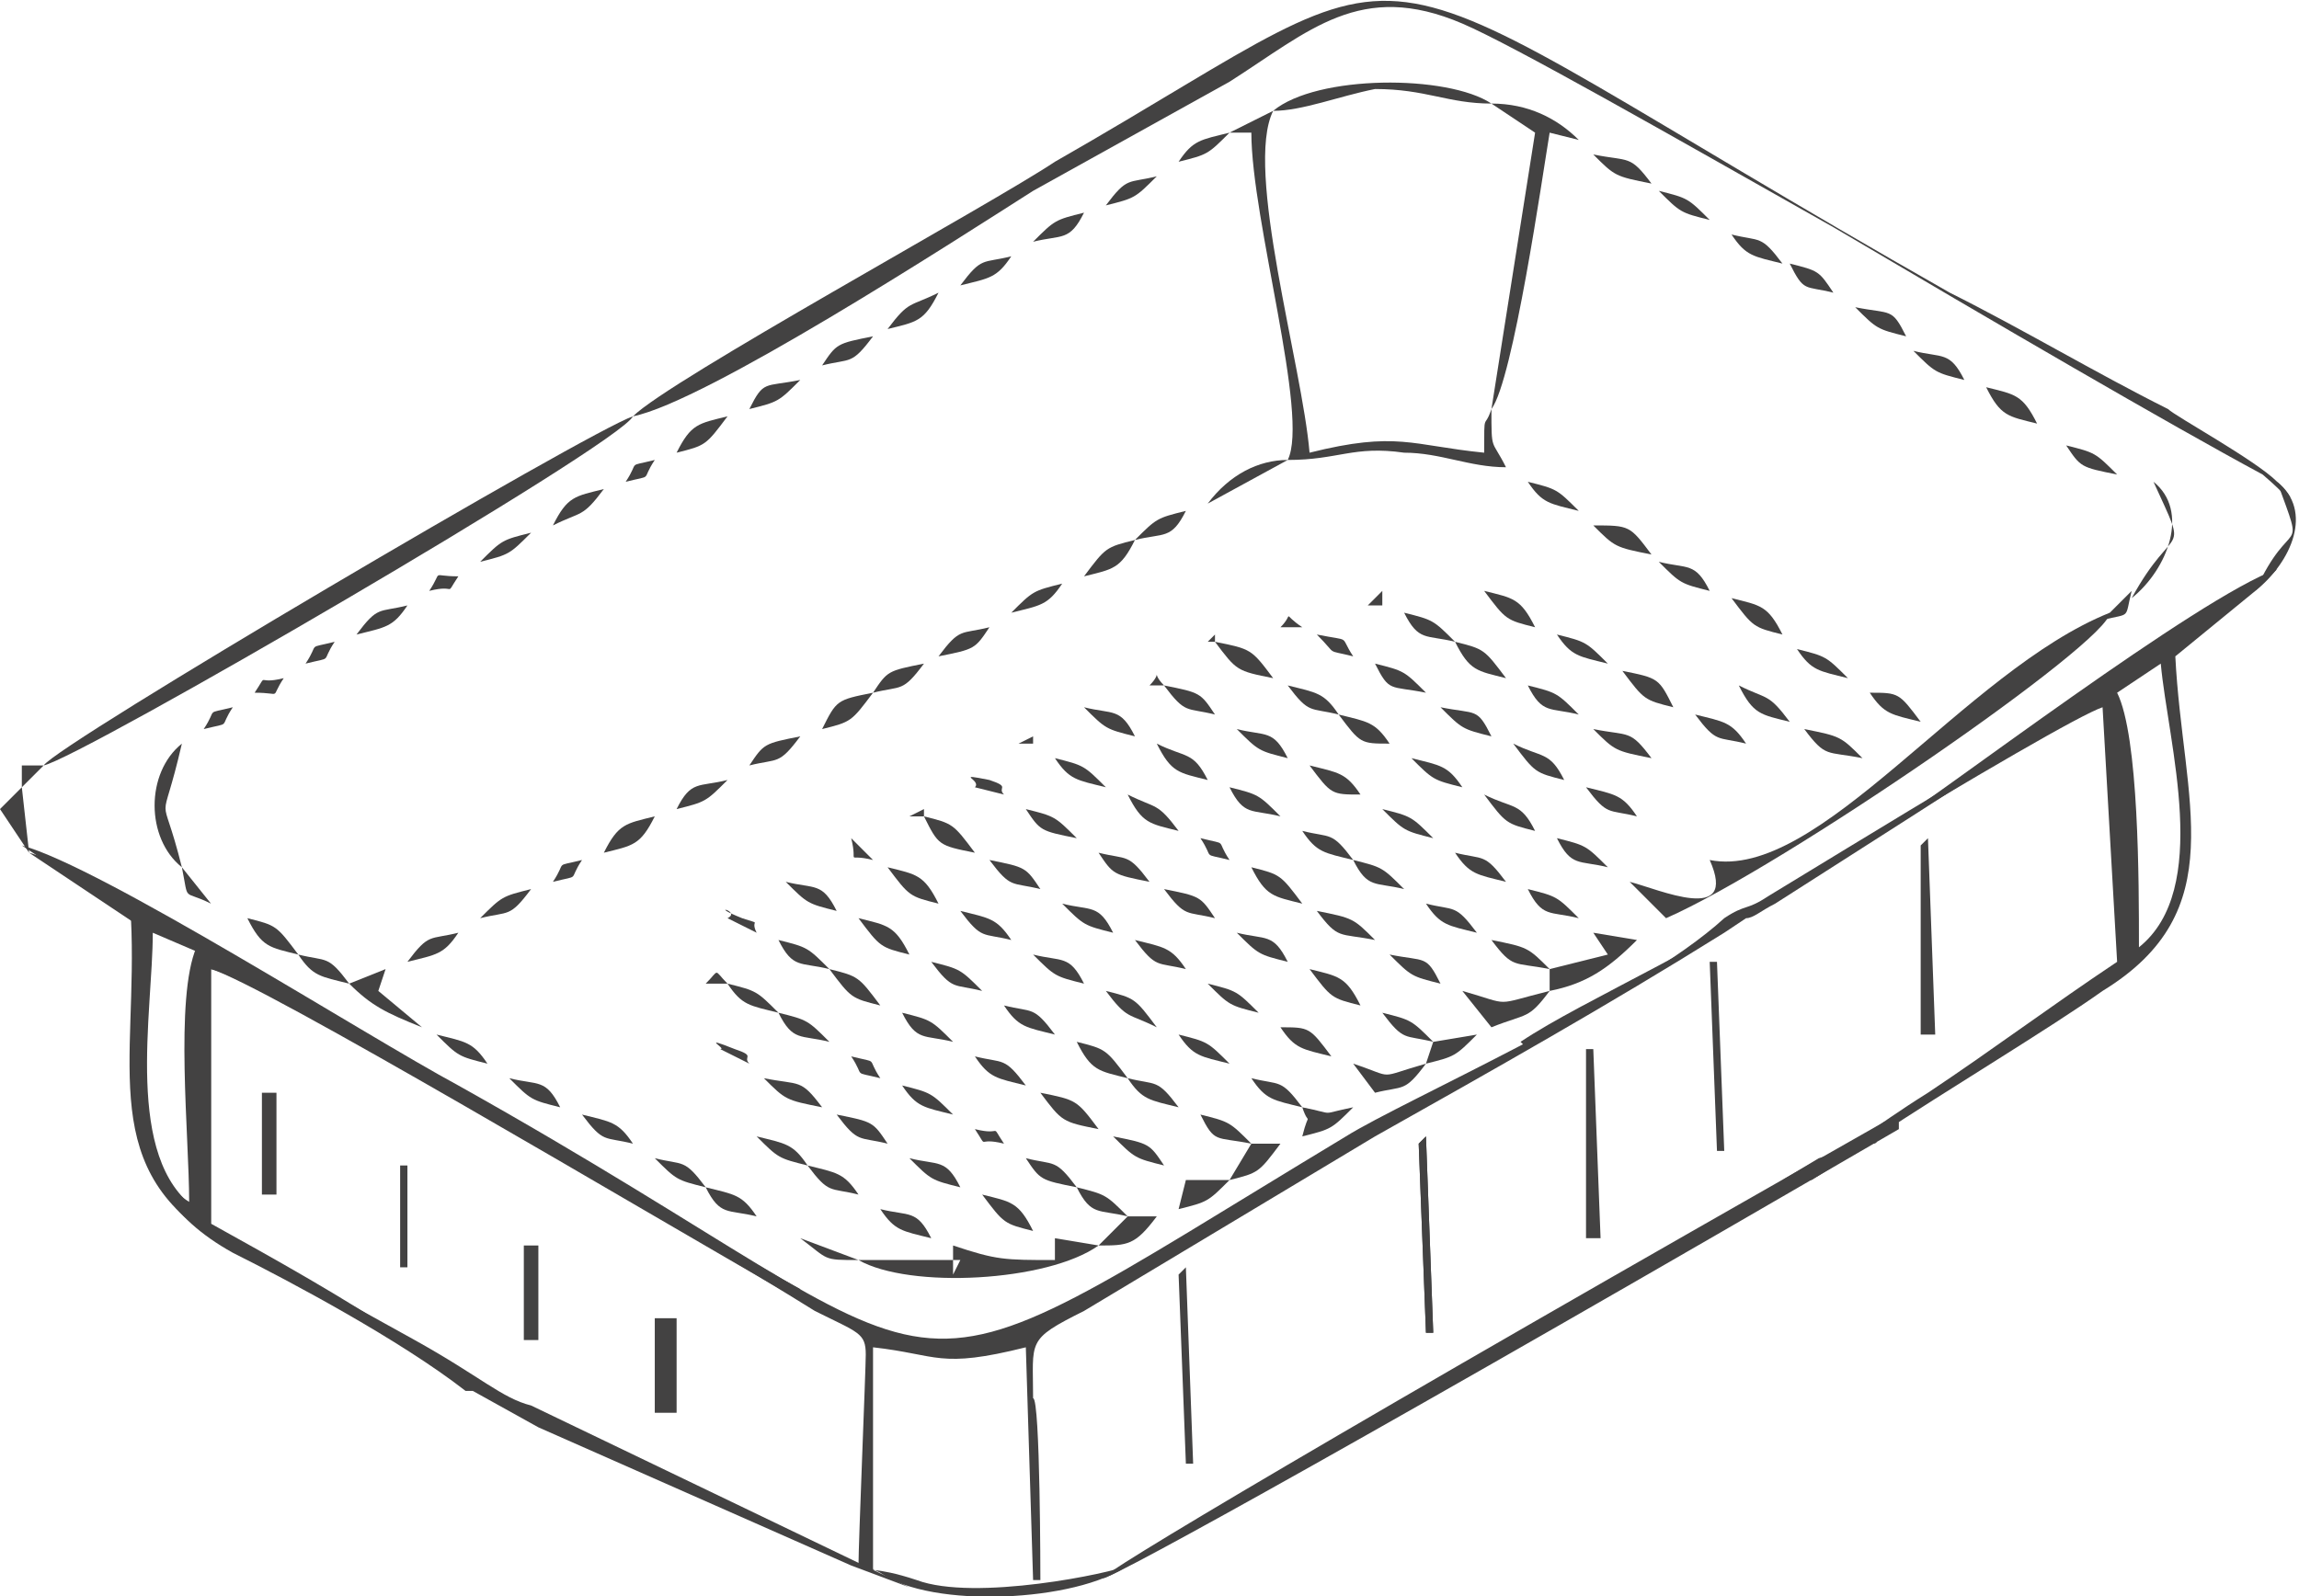 <?xml version="1.0" encoding="UTF-8"?> <!-- Creator: CorelDRAW X7 --> <svg xmlns="http://www.w3.org/2000/svg" xmlns:xlink="http://www.w3.org/1999/xlink" xml:space="preserve" width="79.863mm" height="55.469mm" style="shape-rendering:geometricPrecision; text-rendering:geometricPrecision; image-rendering:optimizeQuality; fill-rule:evenodd; clip-rule:evenodd" viewBox="0 0 316 219"> <defs> <style type="text/css"> <![CDATA[ .fil1 {fill:none} .fil0 {fill:#434242} ]]> </style> </defs> <g id="Слой_x0020_1">  <g id="_2095163359600"> <path class="fil0" d="M290 84c-20,8 -40,37 -55,34 4,9 -7,4 -11,3l5 5c16,-7 61,-38 61,-42zm-180 93c-11,-6 -24,-15 -46,-27 -13,-7 -49,-30 -60,-33l15 10c1,20 -5,35 13,45 8,4 23,12 32,19l0 0c0,0 1,0 1,0l9 5 0 0 43 19 8 3 -52 -25c-4,-1 -7,-4 -16,-9 -9,-5 -18,-10 -28,-15l0 -36c7,2 59,33 80,45l1 -1zm-83 -11c-10,-7 -6,-27 -6,-38l7 3c-3,7 -1,26 -1,35z"></path> <path class="fil0" d="M87 57c10,-2 44,-24 55,-31 9,-5 18,-10 27,-15 11,-7 18,-14 32,-8 7,3 28,15 51,28 22,13 46,27 59,34 7,6 1,3 4,3 -1,0 1,1 -2,-2 -3,-3 -14,-9 -15,-10 -10,-5 -20,-11 -30,-16 -88,-50 -67,-50 -123,-18 -9,6 -53,30 -58,35z"></path> <path class="fil0" d="M6 105c5,-1 79,-44 81,-48 -6,2 -79,45 -81,48z"></path> <path class="fil0" d="M169 18l3 0c0,12 8,39 5,45 7,0 9,-2 16,-1 5,0 9,2 14,2 -2,-4 -2,-2 -2,-8 -1,3 -1,0 -1,6 -10,-1 -12,-3 -24,0 -1,-12 -9,-39 -5,-47l-6 3z"></path> <path class="fil0" d="M205 56c3,-4 7,-32 8,-38l4 1c-3,-3 -7,-5 -12,-5l6 4 -6 38z"></path> <path class="fil0" d="M131 173l1 0 -1 2 0 -2zm0 -2l0 2 -13 0c7,4 26,3 33,-2l-6 -1 0 3c-7,0 -8,0 -14,-2z"></path> <path class="fil0" d="M175 15c4,0 9,-2 14,-3 7,0 10,2 16,2 -6,-4 -24,-4 -30,1z"></path> <path class="fil0" d="M213 133l0 3c5,-1 8,-3 12,-7l-6 -1 2 3 -8 2z"></path> <polygon class="fil0" points="72,184 74,184 74,171 72,171 "></polygon> <polygon class="fil0" points="90,194 93,194 93,181 90,181 "></polygon> <path class="fil0" d="M25 119c-3,-12 -3,-4 0,-17 -5,4 -5,13 0,17z"></path> <path class="fil0" d="M205 141c5,-2 5,-1 8,-5 -8,2 -5,2 -12,0l4 5z"></path> <path class="fil0" d="M189 150c4,-1 4,0 7,-4 -7,2 -4,2 -10,0l3 4z"></path> <polygon class="fil0" points="55,174 56,174 56,160 55,160 "></polygon> <polygon class="fil0" points="36,164 38,164 38,150 36,150 "></polygon> <polygon class="fil0" points="196,183 197,183 196,156 195,157 "></polygon> <path class="fil0" d="M48 135c3,3 5,4 10,6l-6 -5 1 -3 -5 2z"></path> <path class="fil0" d="M151 171c4,0 5,0 8,-4l-4 0 -4 4z"></path> <path class="fil0" d="M162 166c4,-1 4,-1 7,-4l-6 0 -1 4z"></path> <path class="fil0" d="M179 156c4,-1 4,-1 7,-4 -5,1 -2,1 -7,0 1,3 1,0 0,4z"></path> <path class="fil0" d="M169 162c4,-1 4,-1 7,-5l-4 0 -3 5z"></path> <polygon class="fil0" points="4,117 3,108 0,111 "></polygon> <path class="fil0" d="M197 143l-1 3c4,-1 4,-1 7,-4l-6 1z"></path> <path class="fil0" d="M166 69l11 -6c-4,0 -8,2 -11,6z"></path> <path class="fil0" d="M128 170c-2,-4 -3,-3 -7,-4 2,3 3,3 7,4z"></path> <path class="fil0" d="M167 98c-2,-3 -2,-3 -7,-4 3,4 3,3 7,4z"></path> <path class="fil0" d="M169 146c-3,-3 -3,-3 -7,-4 2,3 3,3 7,4z"></path> <path class="fil0" d="M131 143c-3,-3 -3,-3 -7,-4 2,4 3,3 7,4z"></path> <path class="fil0" d="M139 84c4,-1 5,-1 7,-4 -4,1 -4,1 -7,4z"></path> <path class="fil0" d="M227 76c-3,-4 -3,-4 -8,-4 3,3 3,3 8,4z"></path> <path class="fil0" d="M211 86c-2,-4 -3,-4 -7,-5 3,4 3,4 7,5z"></path> <path class="fil0" d="M143 122c-2,-3 -2,-3 -7,-4 3,4 3,3 7,4z"></path> <path class="fil0" d="M193 122c-3,-3 -3,-3 -7,-4 2,4 3,3 7,4z"></path> <path class="fil0" d="M129 124c-2,-4 -3,-4 -7,-5 3,4 3,4 7,5z"></path> <path class="fil0" d="M149 135c-2,-4 -3,-3 -7,-4 3,3 3,3 7,4z"></path> <path class="fil0" d="M122 157c-2,-3 -2,-3 -7,-4 3,4 3,3 7,4z"></path> <path class="fil0" d="M187 109c-2,-3 -3,-3 -7,-4 3,4 3,4 7,4z"></path> <path class="fil0" d="M205 101c-2,-4 -2,-3 -7,-4 3,3 3,3 7,4z"></path> <path class="fil0" d="M184 98c-2,-3 -3,-3 -7,-4 3,4 3,3 7,4z"></path> <path class="fil0" d="M48 135c-3,-4 -3,-3 -7,-4 2,3 3,3 7,4z"></path> <path class="fil0" d="M104 167c-2,-3 -3,-3 -7,-4 2,4 3,3 7,4z"></path> <path class="fil0" d="M67 146c-2,-3 -3,-3 -7,-4 3,3 3,3 7,4z"></path> <path class="fil0" d="M56 132c4,-1 5,-1 7,-4 -4,1 -4,0 -7,4z"></path> <path class="fil0" d="M87 157c-2,-3 -3,-3 -7,-4 3,4 3,3 7,4z"></path> <path class="fil0" d="M172 157c-3,-3 -3,-3 -7,-4 2,4 2,3 7,4z"></path> <path class="fil0" d="M213 133c-3,-3 -3,-3 -8,-4 3,4 3,3 8,4z"></path> <path class="fil0" d="M207 121c-3,-4 -3,-3 -7,-4 2,3 3,3 7,4z"></path> <path class="fil0" d="M103 56c4,-1 4,-1 7,-4 -5,1 -5,0 -7,4z"></path> <path class="fil0" d="M41 131c-3,-4 -3,-4 -7,-5 2,4 3,4 7,5z"></path> <path class="fil0" d="M125 131c-2,-4 -3,-4 -7,-5 3,4 3,4 7,5z"></path> <path class="fil0" d="M111 160c-2,-3 -3,-3 -7,-4 3,3 3,3 7,4z"></path> <path class="fil0" d="M151 155c-3,-4 -3,-4 -8,-5 3,4 3,4 8,5z"></path> <path class="fil0" d="M152 108c-3,-3 -3,-3 -7,-4 2,3 3,3 7,4z"></path> <path class="fil0" d="M211 114c-2,-4 -3,-3 -7,-5 3,4 3,4 7,5z"></path> <path class="fil0" d="M191 102c-2,-3 -3,-3 -7,-4 3,4 3,4 7,4z"></path> <path class="fil0" d="M156 74c4,-1 5,0 7,-4 -4,1 -4,1 -7,4z"></path> <path class="fil0" d="M142 169c-2,-4 -3,-4 -7,-5 3,4 3,4 7,5z"></path> <path class="fil0" d="M93 111c4,-1 4,-1 7,-4 -4,1 -5,0 -7,4z"></path> <path class="fil0" d="M225 112c-2,-3 -3,-3 -7,-4 3,4 3,3 7,4z"></path> <path class="fil0" d="M163 133c-2,-3 -3,-3 -7,-4 3,4 3,3 7,4z"></path> <path class="fil0" d="M183 145c-3,-4 -3,-4 -7,-4 2,3 3,3 7,4z"></path> <path class="fil0" d="M148 115c-3,-3 -3,-3 -7,-4 2,3 2,3 7,4z"></path> <path class="fil0" d="M107 139c-3,-3 -3,-3 -7,-4 2,3 3,3 7,4z"></path> <path class="fil0" d="M167 126c-2,-3 -2,-3 -7,-4 3,4 3,3 7,4z"></path> <path class="fil0" d="M120 95c4,-1 4,0 7,-4 -5,1 -5,1 -7,4z"></path> <path class="fil0" d="M148 163c-3,-4 -3,-3 -7,-4 2,3 2,3 7,4z"></path> <path class="fil0" d="M189 129c-3,-3 -3,-3 -8,-4 3,4 3,3 8,4z"></path> <path class="fil0" d="M162 22c4,-1 4,-1 7,-4 -4,1 -5,1 -7,4z"></path> <path class="fil0" d="M162 114c-3,-4 -3,-3 -7,-5 2,4 3,4 7,5z"></path> <path class="fil0" d="M93 62c4,-1 4,-1 7,-5 -4,1 -5,1 -7,5z"></path> <path class="fil0" d="M135 136c-3,-3 -3,-3 -7,-4 3,4 3,3 7,4z"></path> <path class="fil0" d="M197 143c-3,-3 -3,-3 -7,-4 3,4 3,3 7,4z"></path> <path class="fil0" d="M129 90c5,-1 5,-1 7,-4 -4,1 -4,0 -7,4z"></path> <path class="fil0" d="M114 143c-3,-3 -3,-3 -7,-4 2,4 3,3 7,4z"></path> <path class="fil0" d="M113 50c4,-1 4,0 7,-4 -5,1 -5,1 -7,4z"></path> <path class="fil0" d="M227 104c-3,-4 -3,-3 -8,-4 3,3 3,3 8,4z"></path> <path class="fil0" d="M187 138c-2,-4 -3,-4 -7,-5 3,4 3,4 7,5z"></path> <path class="fil0" d="M76 72c4,-2 4,-1 7,-5 -4,1 -5,1 -7,5z"></path> <path class="fil0" d="M103 105c4,-1 4,0 7,-4 -5,1 -5,1 -7,4z"></path> <path class="fil0" d="M166 107c-2,-4 -3,-3 -7,-5 2,4 3,4 7,5z"></path> <path class="fil0" d="M227 25c-3,-4 -3,-3 -8,-4 3,3 3,3 8,4z"></path> <path class="fil0" d="M83 117c4,-1 5,-1 7,-5 -4,1 -5,1 -7,5z"></path> <path class="fil0" d="M207 93c-3,-4 -3,-4 -7,-5 2,4 3,4 7,5z"></path> <path class="fil0" d="M186 118c-3,-4 -3,-3 -7,-4 2,3 3,3 7,4z"></path> <path class="fil0" d="M142 33c4,-1 5,0 7,-4 -4,1 -4,1 -7,4z"></path> <path class="fil0" d="M131 153c-3,-3 -3,-3 -7,-4 2,3 3,3 7,4z"></path> <path class="fil0" d="M145 142c-3,-4 -3,-3 -7,-4 2,3 3,3 7,4z"></path> <path class="fil0" d="M122 45c4,-1 5,-1 7,-5 -4,2 -4,1 -7,5z"></path> <path class="fil0" d="M152 28c4,-1 4,-1 7,-4 -4,1 -4,0 -7,4z"></path> <path class="fil0" d="M132 39c4,-1 5,-1 7,-4 -4,1 -4,0 -7,4z"></path> <path class="fil0" d="M155 148c-3,-4 -3,-4 -7,-5 2,4 3,4 7,5z"></path> <path class="fil0" d="M176 112c-3,-3 -3,-3 -7,-4 2,4 3,3 7,4z"></path> <path class="fil0" d="M155 167c-3,-3 -3,-3 -7,-4 2,4 3,3 7,4z"></path> <path class="fil0" d="M158 121c-3,-4 -3,-3 -7,-4 2,3 2,3 7,4z"></path> <path class="fil0" d="M217 98c-3,-3 -3,-3 -7,-4 2,4 3,3 7,4z"></path> <path class="fil0" d="M179 124c-3,-4 -3,-4 -7,-5 2,4 3,4 7,5z"></path> <path class="fil0" d="M177 132c-2,-4 -3,-3 -7,-4 3,3 3,3 7,4z"></path> <path class="fil0" d="M113 100c4,-1 4,-1 7,-5 -5,1 -5,1 -7,5z"></path> <path class="fil0" d="M156 101c-2,-4 -3,-3 -7,-4 3,3 3,3 7,4z"></path> <path class="fil0" d="M114 133c-3,-3 -3,-3 -7,-4 2,4 3,3 7,4z"></path> <path class="fil0" d="M198 135c-2,-4 -2,-3 -7,-4 3,3 3,3 7,4z"></path> <path class="fil0" d="M49 87c4,-1 5,-1 7,-4 -4,1 -4,0 -7,4z"></path> <path class="fil0" d="M66 77c4,-1 4,-1 7,-4 -4,1 -4,1 -7,4z"></path> <path class="fil0" d="M200 88c-3,-3 -3,-3 -7,-4 2,4 3,3 7,4z"></path> <path class="fil0" d="M160 160c-2,-3 -2,-3 -7,-4 3,3 3,3 7,4z"></path> <path class="fil0" d="M201 108c-2,-3 -3,-3 -7,-4 3,3 3,3 7,4z"></path> <path class="fil0" d="M221 119c-3,-3 -3,-3 -7,-4 2,4 3,3 7,4z"></path> <path class="fil0" d="M115 125c-2,-4 -3,-3 -7,-4 3,3 3,3 7,4z"></path> <path class="fil0" d="M141 149c-3,-4 -3,-3 -7,-4 2,3 3,3 7,4z"></path> <path class="fil0" d="M149 79c4,-1 5,-1 7,-5 -4,1 -4,1 -7,5z"></path> <path class="fil0" d="M134 117c-3,-4 -3,-4 -7,-5 2,4 2,4 7,5z"></path> <path class="fil0" d="M173 139c-3,-3 -3,-3 -7,-4 3,3 3,3 7,4z"></path> <path class="fil0" d="M132 163c-2,-4 -3,-3 -7,-4 3,3 3,3 7,4z"></path> <path class="fil0" d="M113 152c-3,-4 -3,-3 -8,-4 3,3 3,3 8,4z"></path> <path class="fil0" d="M203 128c-3,-4 -3,-3 -7,-4 2,3 3,3 7,4z"></path> <path class="fil0" d="M175 93c-3,-4 -3,-4 -8,-5 3,4 3,4 8,5z"></path> <path class="fil0" d="M153 128c-2,-4 -3,-3 -7,-4 3,3 3,3 7,4z"></path> <path class="fil0" d="M162 152c-3,-4 -3,-3 -7,-4 2,3 3,3 7,4z"></path> <path class="fil0" d="M121 138c-3,-4 -3,-4 -7,-5 3,4 3,4 7,5z"></path> <path class="fil0" d="M215 107c-2,-4 -3,-3 -7,-5 3,4 3,4 7,5z"></path> <path class="fil0" d="M221 91c-3,-3 -3,-3 -7,-4 2,3 3,3 7,4z"></path> <path class="fil0" d="M179 152c-3,-4 -3,-3 -7,-4 2,3 3,3 7,4z"></path> <path class="fil0" d="M159 141c-3,-4 -3,-4 -7,-5 3,4 3,3 7,5z"></path> <path class="fil0" d="M118 164c-2,-3 -3,-3 -7,-4 3,4 3,3 7,4z"></path> <path class="fil0" d="M77 152c-2,-4 -3,-3 -7,-4 3,3 3,3 7,4z"></path> <path class="fil0" d="M177 104c-2,-4 -3,-3 -7,-4 3,3 3,3 7,4z"></path> <path class="fil0" d="M217 126c-3,-3 -3,-3 -7,-4 2,4 3,3 7,4z"></path> <path class="fil0" d="M97 163c-3,-4 -3,-3 -7,-4 3,3 3,3 7,4z"></path> <path class="fil0" d="M66 126c4,-1 4,0 7,-4 -4,1 -4,1 -7,4z"></path> <path class="fil0" d="M197 115c-3,-3 -3,-3 -7,-4 3,3 3,3 7,4z"></path> <path class="fil0" d="M196 95c-3,-3 -3,-3 -7,-4 2,4 2,3 7,4z"></path> <path class="fil0" d="M139 129c-2,-3 -3,-3 -7,-4 3,4 3,3 7,4z"></path> <path class="fil0" d="M217 70c-3,-3 -3,-3 -7,-4 2,3 3,3 7,4z"></path> <path class="fil0" d="M118 173l-8 -3c4,3 3,3 8,3z"></path> <path class="fil0" d="M59 81c4,-1 2,1 4,-2 -4,0 -2,-1 -4,2z"></path> <path class="fil0" d="M42 91c4,-1 2,0 4,-3 -4,1 -2,0 -4,3z"></path> <path class="fil0" d="M186 90c-2,-3 0,-2 -5,-3 3,3 1,2 5,3z"></path> <path class="fil0" d="M35 95c4,0 2,1 4,-2 -4,1 -2,-1 -4,2z"></path> <path class="fil0" d="M169 118c-2,-3 0,-2 -4,-3 2,3 0,2 4,3z"></path> <path class="fil0" d="M29 124l-4 -5c1,5 0,3 4,5z"></path> <path class="fil0" d="M121 148c-2,-3 0,-2 -4,-3 2,3 0,2 4,3z"></path> <path class="fil0" d="M86 66c4,-1 2,0 4,-3 -4,1 -2,0 -4,3z"></path> <path class="fil0" d="M76 121c4,-1 2,0 4,-3 -4,1 -2,0 -4,3z"></path> <path class="fil0" d="M138 157c-2,-3 0,-1 -4,-2 2,3 0,1 4,2z"></path> <path class="fil0" d="M28 100c4,-1 2,0 4,-3 -4,1 -2,0 -4,3z"></path> <path class="fil0" d="M104 128c-1,-2 1,-1 -2,-2 -5,-2 0,-1 -2,0l4 2z"></path> <polygon class="fil0" points="3,108 6,105 3,105 "></polygon> <path class="fil0" d="M138 109c-1,-1 1,-1 -2,-2 -5,-1 -1,0 -2,1l4 1z"></path> <path class="fil0" d="M103 146c-1,-1 1,-1 -2,-2 -5,-2 -1,0 -2,0l4 2z"></path> <path class="fil0" d="M120 118l-3 -3c1,4 -1,2 3,3z"></path> <path class="fil0" d="M100 135c-2,-2 -1,-2 -3,0l3 0z"></path> <path class="fil0" d="M160 94c-2,-2 0,-2 -2,0l2 0z"></path> <path class="fil0" d="M179 86c-3,-2 -1,-2 -3,0l3 0z"></path> <polygon class="fil0" points="190,83 190,81 188,83 "></polygon> <polygon class="fil0" points="167,88 167,87 166,88 "></polygon> <polygon class="fil0" points="127,112 127,111 125,112 "></polygon> <polygon class="fil0" points="142,102 142,101 140,102 "></polygon> <line class="fil1" x1="163" y1="162" x2="160" y2="160"></line> <line class="fil1" x1="135" y1="164" x2="132" y2="163"></line> <line class="fil1" x1="153" y1="156" x2="151" y2="155"></line> <line class="fil1" x1="121" y1="166" x2="118" y2="164"></line> <line class="fil1" x1="134" y1="155" x2="131" y2="153"></line> <line class="fil1" x1="141" y1="159" x2="138" y2="157"></line> <line class="fil1" x1="165" y1="153" x2="162" y2="152"></line> <line class="fil1" x1="115" y1="153" x2="113" y2="152"></line> <line class="fil1" x1="80" y1="153" x2="77" y2="152"></line> <line class="fil1" x1="162" y1="166" x2="159" y2="167"></line> <line class="fil1" x1="107" y1="169" x2="104" y2="167"></line> <line class="fil1" x1="110" y1="170" x2="107" y2="169"></line> <line class="fil1" x1="145" y1="170" x2="142" y2="169"></line> <line class="fil1" x1="90" y1="159" x2="87" y2="157"></line> <line class="fil1" x1="189" y1="150" x2="186" y2="152"></line> <line class="fil1" x1="131" y1="171" x2="128" y2="170"></line> <line class="fil1" x1="143" y1="150" x2="141" y2="149"></line> <line class="fil1" x1="124" y1="149" x2="121" y2="148"></line> <line class="fil1" x1="172" y1="148" x2="169" y2="146"></line> <line class="fil1" x1="105" y1="148" x2="103" y2="146"></line> <line class="fil1" x1="70" y1="148" x2="67" y2="146"></line> <line class="fil1" x1="186" y1="146" x2="183" y2="145"></line> <line class="fil1" x1="125" y1="159" x2="122" y2="157"></line> <line class="fil1" x1="134" y1="145" x2="131" y2="143"></line> <line class="fil1" x1="117" y1="145" x2="114" y2="143"></line> <line class="fil1" x1="148" y1="143" x2="145" y2="142"></line> <line class="fil1" x1="205" y1="141" x2="203" y2="142"></line> <line class="fil1" x1="162" y1="142" x2="159" y2="141"></line> <line class="fil1" x1="60" y1="142" x2="58" y2="141"></line> <line class="fil1" x1="176" y1="141" x2="173" y2="139"></line> <line class="fil1" x1="190" y1="139" x2="187" y2="138"></line> <line class="fil1" x1="124" y1="139" x2="121" y2="138"></line> <line class="fil1" x1="138" y1="138" x2="135" y2="136"></line> <line class="fil1" x1="162" y1="22" x2="159" y2="24"></line> <line class="fil1" x1="152" y1="28" x2="149" y2="29"></line> <line class="fil1" x1="42" y1="214" x2="41" y2="215"></line> <line class="fil1" x1="142" y1="33" x2="139" y2="35"></line> <line class="fil1" x1="201" y1="136" x2="198" y2="135"></line> <line class="fil1" x1="152" y1="136" x2="149" y2="135"></line> <line class="fil1" x1="132" y1="39" x2="129" y2="40"></line> <line class="fil1" x1="122" y1="45" x2="120" y2="46"></line> <line class="fil1" x1="113" y1="50" x2="110" y2="52"></line> <line class="fil1" x1="103" y1="56" x2="100" y2="57"></line> <line class="fil1" x1="180" y1="133" x2="177" y2="132"></line> <line class="fil1" x1="93" y1="62" x2="90" y2="63"></line> <line class="fil1" x1="56" y1="132" x2="53" y2="133"></line> <line class="fil1" x1="128" y1="132" x2="125" y2="131"></line> <line class="fil1" x1="210" y1="66" x2="207" y2="64"></line> <line class="fil1" x1="191" y1="131" x2="189" y2="129"></line> <line class="fil1" x1="86" y1="66" x2="83" y2="67"></line> <line class="fil1" x1="142" y1="131" x2="139" y2="129"></line> <line class="fil1" x1="166" y1="69" x2="163" y2="70"></line> <line class="fil1" x1="219" y1="72" x2="217" y2="70"></line> <line class="fil1" x1="205" y1="129" x2="203" y2="128"></line> <line class="fil1" x1="156" y1="129" x2="153" y2="128"></line> <line class="fil1" x1="107" y1="129" x2="104" y2="128"></line> <line class="fil1" x1="76" y1="72" x2="73" y2="73"></line> <line class="fil1" x1="219" y1="128" x2="217" y2="126"></line> <line class="fil1" x1="170" y1="128" x2="167" y2="126"></line> <line class="fil1" x1="66" y1="77" x2="63" y2="79"></line> <line class="fil1" x1="66" y1="126" x2="63" y2="128"></line> <line class="fil1" x1="149" y1="79" x2="146" y2="80"></line> <line class="fil1" x1="59" y1="81" x2="56" y2="83"></line> <line class="fil1" x1="118" y1="126" x2="115" y2="125"></line> <line class="fil1" x1="193" y1="84" x2="190" y2="83"></line> <line class="fil1" x1="34" y1="126" x2="31" y2="125"></line> <line class="fil1" x1="139" y1="84" x2="136" y2="86"></line> <line class="fil1" x1="219" y1="21" x2="217" y2="19"></line> <line class="fil1" x1="181" y1="125" x2="179" y2="124"></line> <line class="fil1" x1="132" y1="125" x2="129" y2="124"></line> <line class="fil1" x1="31" y1="125" x2="29" y2="124"></line> <line class="fil1" x1="181" y1="87" x2="179" y2="86"></line> <line class="fil1" x1="196" y1="124" x2="193" y2="122"></line> <line class="fil1" x1="214" y1="87" x2="211" y2="86"></line> <line class="fil1" x1="146" y1="124" x2="143" y2="122"></line> <line class="fil1" x1="49" y1="87" x2="46" y2="88"></line> <line class="fil1" x1="129" y1="90" x2="127" y2="91"></line> <line class="fil1" x1="210" y1="122" x2="207" y2="121"></line> <line class="fil1" x1="160" y1="122" x2="158" y2="121"></line> <line class="fil1" x1="189" y1="91" x2="186" y2="90"></line> <line class="fil1" x1="76" y1="121" x2="73" y2="122"></line> <line class="fil1" x1="166" y1="135" x2="163" y2="133"></line> <line class="fil1" x1="42" y1="91" x2="39" y2="93"></line> <line class="fil1" x1="172" y1="119" x2="169" y2="118"></line> <line class="fil1" x1="177" y1="94" x2="175" y2="93"></line> <line class="fil1" x1="210" y1="94" x2="207" y2="93"></line> <line class="fil1" x1="122" y1="119" x2="120" y2="118"></line> <line class="fil1" x1="35" y1="95" x2="32" y2="97"></line> <line class="fil1" x1="198" y1="97" x2="196" y2="95"></line> <line class="fil1" x1="170" y1="100" x2="167" y2="98"></line> <line class="fil1" x1="136" y1="118" x2="134" y2="117"></line> <line class="fil1" x1="219" y1="100" x2="217" y2="98"></line> <line class="fil1" x1="83" y1="117" x2="80" y2="118"></line> <line class="fil1" x1="200" y1="117" x2="197" y2="115"></line> <line class="fil1" x1="151" y1="117" x2="148" y2="115"></line> <line class="fil1" x1="214" y1="115" x2="211" y2="114"></line> <line class="fil1" x1="165" y1="115" x2="162" y2="114"></line> <line class="fil1" x1="28" y1="100" x2="27" y2="101"></line> <line class="fil1" x1="113" y1="100" x2="110" y2="101"></line> <line class="fil1" x1="27" y1="101" x2="25" y2="102"></line> <line class="fil1" x1="159" y1="102" x2="156" y2="101"></line> <line class="fil1" x1="208" y1="102" x2="205" y2="101"></line> <line class="fil1" x1="179" y1="114" x2="176" y2="112"></line> <line class="fil1" x1="145" y1="104" x2="142" y2="102"></line> <line class="fil1" x1="194" y1="104" x2="191" y2="102"></line> <line class="fil1" x1="93" y1="111" x2="90" y2="112"></line> <line class="fil1" x1="190" y1="111" x2="187" y2="109"></line> <line class="fil1" x1="180" y1="105" x2="177" y2="104"></line> <line class="fil1" x1="141" y1="111" x2="138" y2="109"></line> <line class="fil1" x1="103" y1="105" x2="100" y2="107"></line> <line class="fil1" x1="204" y1="109" x2="201" y2="108"></line> <line class="fil1" x1="155" y1="109" x2="152" y2="108"></line> <line class="fil1" x1="218" y1="108" x2="215" y2="107"></line> <line class="fil1" x1="169" y1="108" x2="166" y2="107"></line> <line class="fil1" x1="179" y1="156" x2="176" y2="157"></line> <path class="fil0" d="M245 36c-3,-4 -3,-3 -7,-4 2,3 3,3 7,4z"></path> <path class="fil0" d="M235 30c-3,-3 -3,-3 -7,-4 3,3 3,3 7,4z"></path> <path class="fil0" d="M262 46c-2,-4 -2,-3 -7,-4 3,3 3,3 7,4z"></path> <path class="fil0" d="M252 40c-2,-3 -2,-3 -6,-4 2,4 2,3 6,4z"></path> <path class="fil0" d="M280 58c-2,-4 -3,-4 -7,-5 2,4 3,4 7,5z"></path> <path class="fil0" d="M270 52c-2,-4 -3,-3 -7,-4 3,3 3,3 7,4z"></path> <path class="fil0" d="M291 65c-3,-3 -3,-3 -7,-4 2,3 2,3 7,4z"></path> <path class="fil0" d="M293 82c6,-11 8,-5 3,-16 5,4 2,12 -3,16z"></path> <polygon class="fil0" points="314,78 316,69 "></polygon> <path class="fil0" d="M289 85l4 -4c-1,4 0,3 -4,4z"></path> <polygon class="fil0" points="313,79 313,66 "></polygon> <line class="fil1" x1="290" y1="61" x2="292" y2="62"></line> <line class="fil1" x1="292" y1="62" x2="293" y2="64"></line> <path class="fil0" d="M245 87c-2,-4 -3,-4 -7,-5 3,4 3,4 7,5z"></path> <path class="fil0" d="M235 81c-2,-4 -3,-3 -7,-4 3,3 3,3 7,4z"></path> <line class="fil1" x1="238" y1="82" x2="235" y2="81"></line> <path class="fil0" d="M264 99c-3,-4 -3,-4 -7,-4 2,3 3,3 7,4z"></path> <path class="fil0" d="M254 93c-3,-3 -3,-3 -7,-4 2,3 3,3 7,4z"></path> <line class="fil1" x1="257" y1="95" x2="254" y2="93"></line> <path class="fil0" d="M240 102c-2,-3 -3,-3 -7,-4 3,4 3,3 7,4z"></path> <path class="fil0" d="M230 97c-2,-4 -2,-4 -7,-5 3,4 3,4 7,5z"></path> <line class="fil1" x1="233" y1="98" x2="230" y2="97"></line> <path class="fil0" d="M256 104c-3,-3 -3,-3 -8,-4 3,4 3,3 8,4z"></path> <path class="fil0" d="M246 99c-3,-4 -3,-3 -7,-5 2,4 3,4 7,5z"></path> <line class="fil1" x1="248" y1="100" x2="246" y2="99"></line> <path class="fil0" d="M209 143c9,-6 26,-13 47,-27 12,-8 46,-34 57,-38l-3 3 -11 9c1,20 8,35 -10,46 -7,5 -22,14 -31,20l0 0c0,1 0,1 -1,1l-8 5 0 0 -4 0 5 -3c4,-1 7,-4 15,-9 9,-6 17,-12 26,-18l-2 -35c-6,2 -58,34 -79,47l-1 -1zm85 -13c10,-8 4,-28 3,-39l-6 4c3,6 3,26 3,35z"></path> <path class="fil0" d="M261 154l-2 0 0 0c-148,84 -139,83 2,1l0 0 0 -1zm-118 63c0,0 0,-25 -1,-25 0,-8 -1,-8 7,-12l40 -24c16,-9 32,-18 48,-28l3 -2c1,0 2,-1 4,-2 25,-16 63,-40 -1,-1 -3,2 -3,1 -6,3 -12,11 -44,25 -52,30 -68,41 -47,35 -122,-7 -13,-7 -49,-30 -60,-33l15 10c1,20 -5,35 13,45 9,5 65,36 25,13 -9,-6 -18,-11 -27,-16l0 -35c6,1 67,37 83,47 6,3 7,3 7,6 0,2 -1,26 -1,29l2 1 0 -31c9,1 9,3 21,0l1 32 1 0zm-117 -52c-10,-6 -6,-27 -6,-38l7 3c-3,7 -1,26 -1,35z"></path> <path class="fil0" d="M119 215l2 1c7,5 27,4 34,-1 -2,1 -21,5 -29,2 -6,-2 -7,-1 -7,-2z"></path> <polygon class="fil0" points="196,183 197,183 196,156 195,157 "></polygon> <polygon class="fil0" points="218,170 220,170 219,144 218,144 "></polygon> <polygon class="fil0" points="163,201 164,201 163,174 162,175 "></polygon> <polygon class="fil0" points="236,158 237,158 236,132 235,132 "></polygon> <polygon class="fil0" points="264,142 266,142 265,115 264,116 "></polygon> <path class="fil0" d="M310 81c5,-11 7,-4 3,-15 5,4 2,11 -3,15z"></path> </g> </g> </svg> 